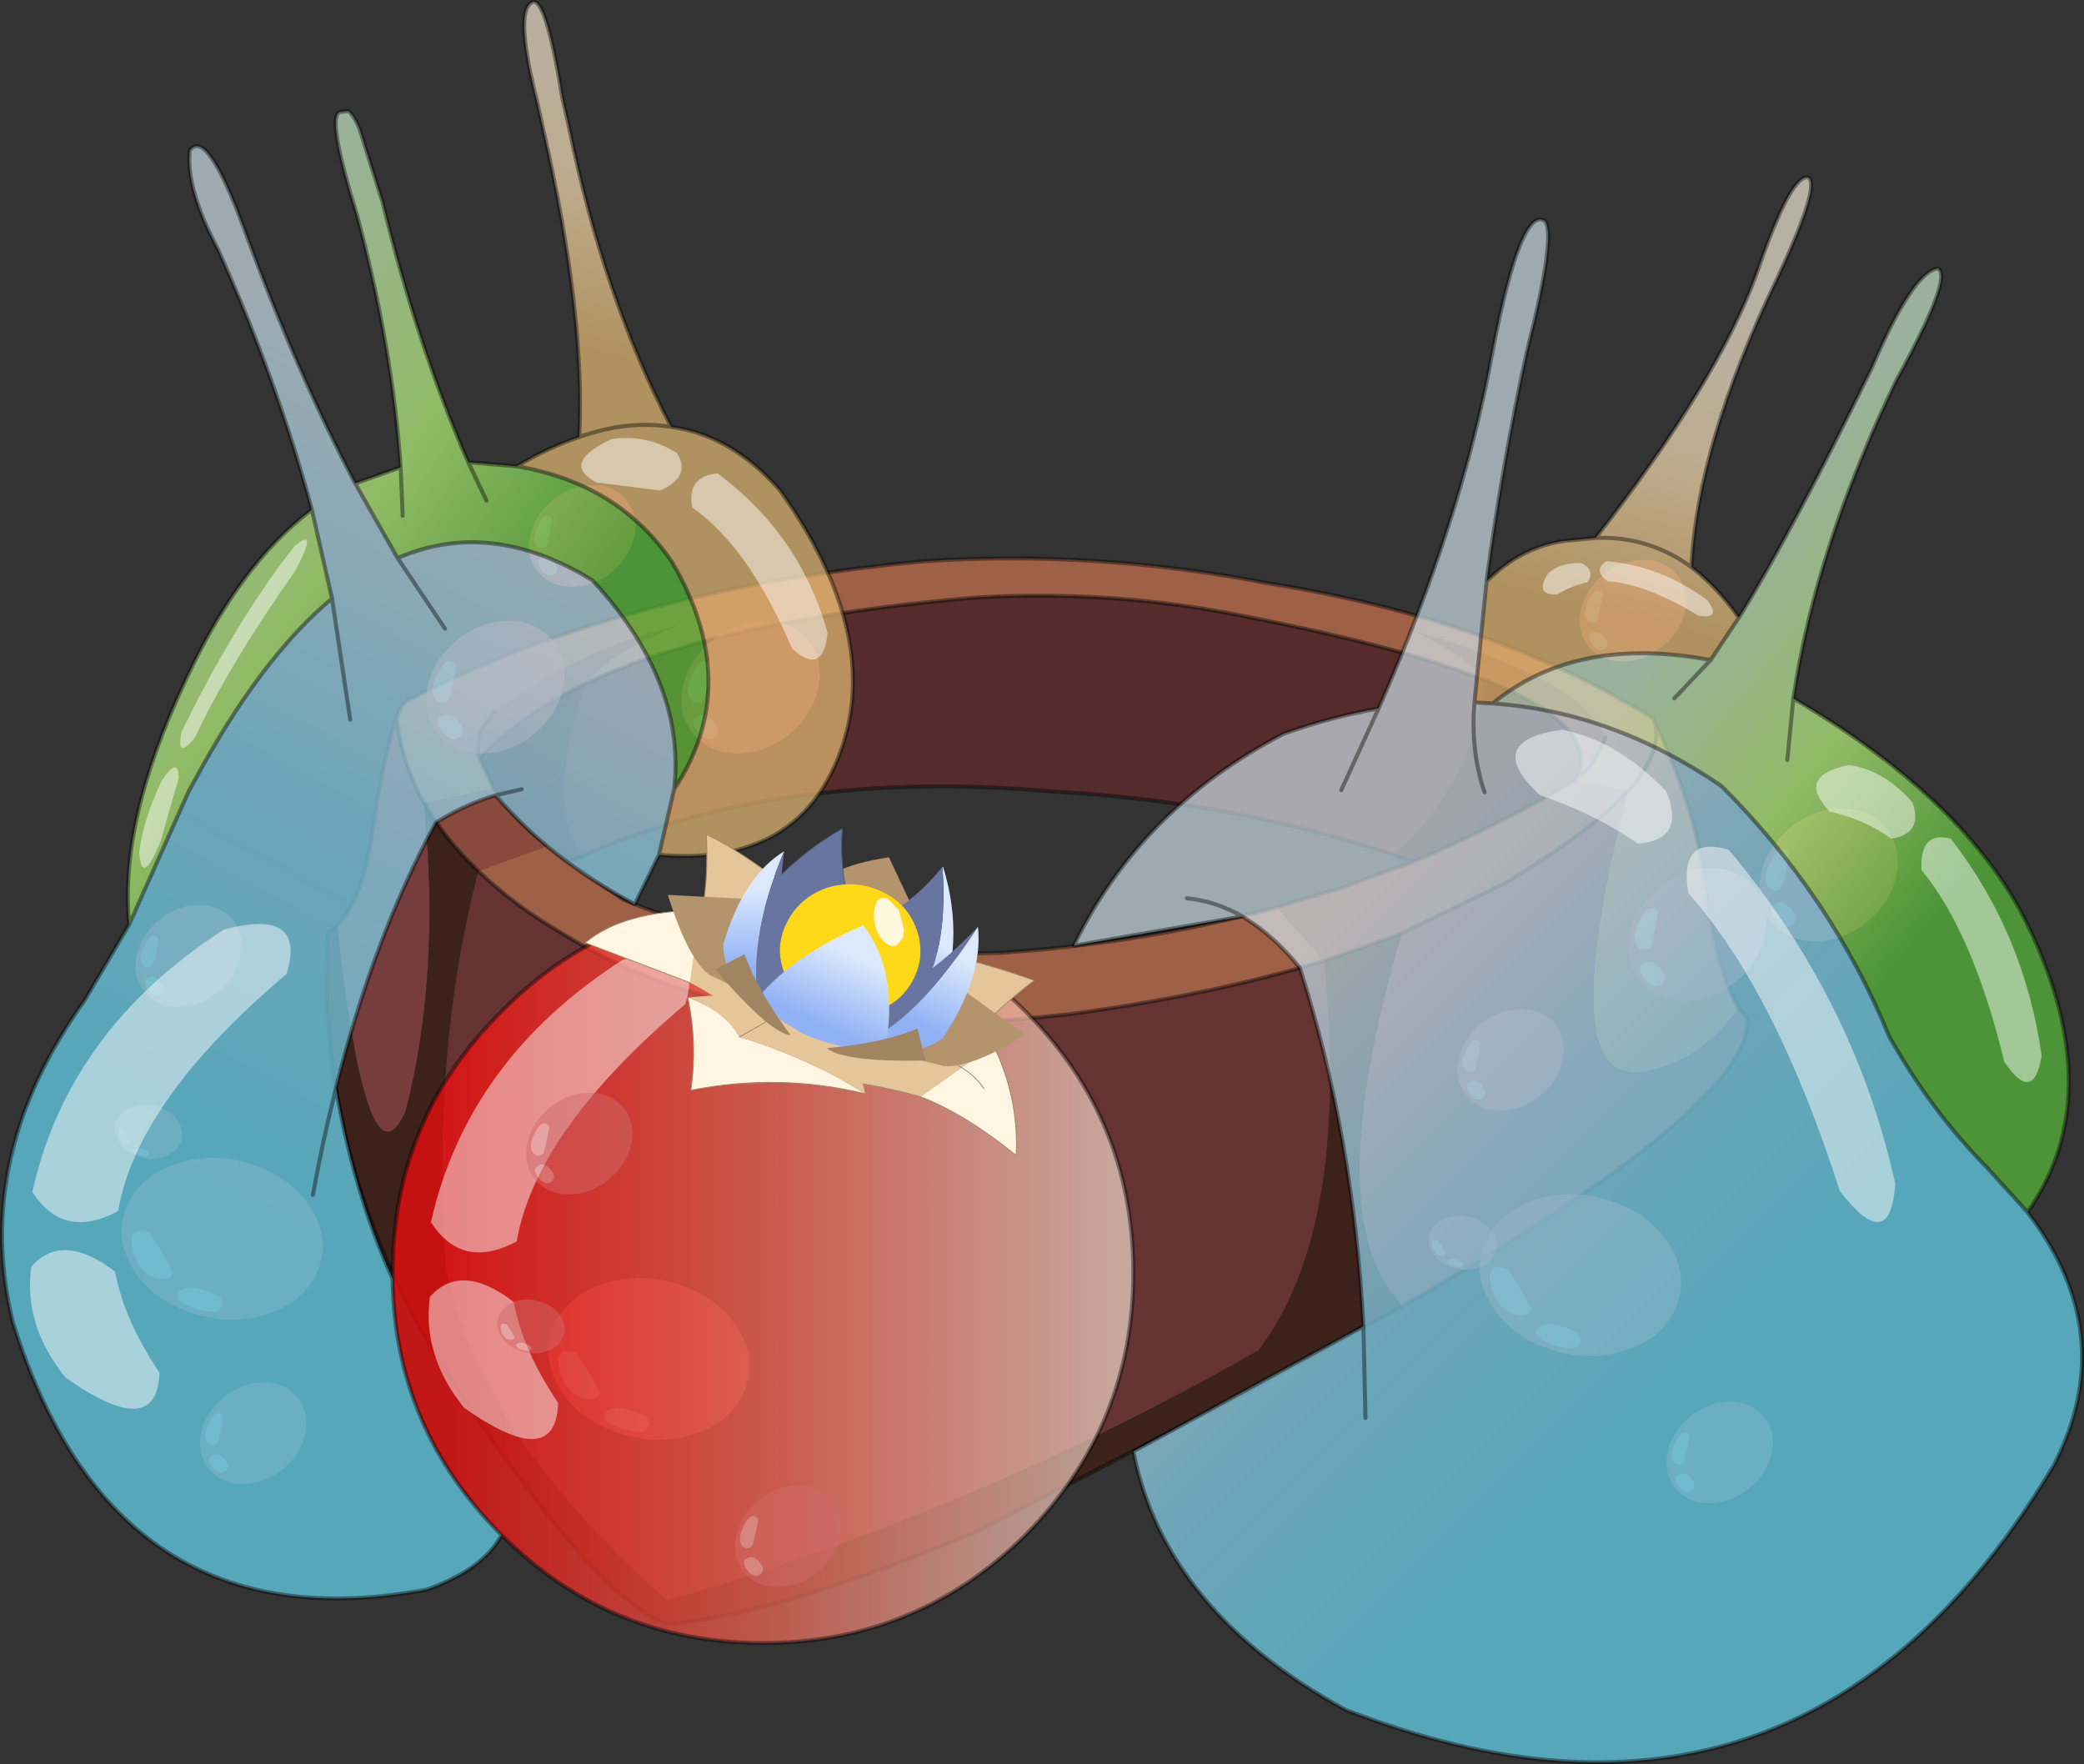 <?xml version="1.0"?>
<svg xmlns="http://www.w3.org/2000/svg" xmlns:xlink="http://www.w3.org/1999/xlink" width="103.25px" height="87.4px"><rect width="100%" height="100%" fill="#333333" stroke="none"/><g transform="matrix(1, 0, 0, 1, -223.85, -156.75)"><use xlink:href="#object-0" width="70.55" height="53" transform="matrix(1, 0, 0, 1, 239.95, 184.3)"/><use xlink:href="#object-1" width="43.5" height="39" transform="matrix(-0.131, 0.106, 0.097, 0.12, 262, 186.15)"/><use xlink:href="#object-3" width="43.5" height="39" transform="matrix(-0.131, 0.106, 0.097, 0.12, 249.35, 186.15)"/><use xlink:href="#object-5" width="43.5" height="39" transform="matrix(-0.072, 0.168, 0.242, 0.083, 231.7, 212.85)"/><use xlink:href="#object-7" width="43.5" height="39" transform="matrix(-0.101, 0.081, 0.074, 0.092, 233.95, 200.55)"/><use xlink:href="#object-9" width="43.5" height="39" transform="matrix(-0.101, 0.081, 0.074, 0.092, 237.15, 224.2)"/><use xlink:href="#object-11" width="43.5" height="39" transform="matrix(-0.072, 0.168, 0.242, 0.083, 252.85, 218.8)"/><use xlink:href="#object-13" width="43.5" height="39" transform="matrix(-0.101, 0.081, 0.074, 0.092, 299.45, 205.7)"/><use xlink:href="#object-15" width="43.5" height="39" transform="matrix(-0.101, 0.081, 0.074, 0.092, 309.8, 225.15)"/><use xlink:href="#object-17" width="43.5" height="39" transform="matrix(-0.131, 0.106, 0.097, 0.12, 315.4, 195.45)"/><use xlink:href="#object-19" width="43.5" height="39" transform="matrix(-0.101, 0.081, 0.074, 0.092, 253.45, 179.75)"/><use xlink:href="#object-21" width="43.5" height="39" transform="matrix(-0.101, 0.081, 0.074, 0.092, 305.5, 183.45)"/><use xlink:href="#object-23" width="43.5" height="39" transform="matrix(-0.024, 0.056, 0.081, 0.028, 230.15, 211.05)"/><use xlink:href="#object-25" width="43.5" height="39" transform="matrix(-0.072, 0.168, 0.242, 0.083, 299, 214.65)"/><use xlink:href="#object-27" width="43.5" height="39" transform="matrix(-0.131, 0.106, 0.097, 0.12, 308.9, 198.4)"/><use xlink:href="#object-29" width="43.5" height="39" transform="matrix(-0.024, 0.056, 0.081, 0.028, 295.25, 216.55)"/><use xlink:href="#object-31" width="103.25" height="87.4" transform="matrix(1, 0, 0, 1, 223.85, 156.75)"/><use xlink:href="#object-32" width="43.5" height="39" transform="matrix(-0.131, 0.106, 0.097, 0.12, 262.75, 202.55)"/><use xlink:href="#object-34" width="12.9" height="24.05" transform="matrix(1, 0, 0, 1, 245.1, 204)"/><use xlink:href="#object-35" width="43.5" height="39" transform="matrix(-0.024, 0.056, 0.081, 0.028, 249.1, 220.7)"/><use xlink:href="#object-37" width="43.5" height="39" transform="matrix(-0.101, 0.081, 0.074, 0.092, 263.65, 229.3)"/><use xlink:href="#object-39" width="43.5" height="39" transform="matrix(-0.101, 0.081, 0.074, 0.092, 253.3, 209.85)"/><use xlink:href="#object-41" width="94.25" height="38.85" transform="matrix(1, 0, 0, 1, 230.75, 178.45)"/><use xlink:href="#object-42" width="27.75" height="18.4" transform="matrix(0.783, 0.353, -0.375, 0.738, 257.7, 193.9)"/><use xlink:href="#object-44" width="12.9" height="24.05" transform="matrix(1, 0, 0, 1, 225.35, 202.5)"/></g><defs><g transform="matrix(1, 0, 0, 1, -239.95, -184.3)" id="object-0"><path fill-rule="evenodd" fill="#874a3d" stroke="none" d="M248.4 192Q252.55 188.9 257.45 187.75Q253.85 189.15 252.9 190.6Q249.55 192.2 247.6 194.3Q247.3 193 248.4 192M297.3 190.4Q297 189.6 294.05 188.05Q302.25 190.45 303.4 193.3Q302.8 194.8 301.9 195.4L304.5 195.95Q302.65 197.95 298.5 200.45L293.3 203L289.45 204.35L287.1 201.7L290.3 200.75L293.85 199.45Q298.05 197.7 301.9 195.4Q303.35 192.8 297.35 190.4L297.3 190.4M244.9 196.55L248.3 195.8Q249.15 197.1 251 198.65L247.55 199.9Q245.85 198.3 244.9 196.55"/><path fill-rule="evenodd" fill="#9e6147" stroke="none" d="M252.9 190.6Q253.85 189.15 257.45 187.75Q252.55 188.9 248.4 192Q247.3 193 247.6 194.3L248.3 195.8L244.9 196.55L244.85 196.55Q243.75 194.55 243.5 192.35Q243.7 191.65 244.05 191.45Q254.85 185.9 269.7 184.55Q278.2 184 286.7 185.65Q297.95 187.45 305.75 192.35L305.85 192.6Q306.2 194.05 304.5 195.95L301.9 195.4Q302.8 194.8 303.4 193.3Q302.25 190.45 294.05 188.05Q297 189.6 297.3 190.4Q293.25 188.8 285.85 187.35Q279.2 185.95 272.25 186.35Q259.7 187.4 252.9 190.6M304.5 195.95Q306.2 194.05 305.85 192.6Q307.95 196.95 308.4 201.05Q308.95 205 310 206.7Q307.9 209.55 305.1 209.85Q300.8 210.4 304.5 195.95M252.05 199.45L254.7 201.3Q261.85 204.35 273.5 203.95Q280.7 203.45 287.1 201.7L289.45 204.35Q283.9 206.05 276.8 207L276.3 207.05Q260.95 208.75 251.8 203.05Q249.3 201.6 247.55 199.9L251 198.65L252.05 199.45"/><path fill-rule="evenodd" fill="#3f1f1f" stroke="none" d="M247.6 194.3Q249.55 192.2 252.9 190.6Q250.75 196.6 252.7 199.15L252.05 199.45L251 198.65Q249.15 197.1 248.3 195.8L247.6 194.3M292.9 199.1Q296.85 195.55 297.35 190.4Q303.35 192.8 301.9 195.4Q298.05 197.7 293.85 199.45L292.9 199.1"/><path fill-rule="evenodd" fill="#552b2b" stroke="none" d="M252.9 190.6Q259.7 187.4 272.25 186.35Q279.2 185.95 285.85 187.35Q293.25 188.8 297.3 190.4L297.35 190.4Q296.85 195.55 292.9 199.1Q285 196.45 275.85 195.95Q262.65 194.8 252.7 199.15Q250.75 196.6 252.9 190.6"/><path fill-rule="evenodd" fill="#773c3c" stroke="none" d="M243.5 192.35Q243.75 194.55 244.85 196.55Q245.7 205 243.95 211.8Q242.05 216.05 240.55 202.6Q241.75 201.35 242.2 198.55Q242.9 193.85 243.5 192.35M310 206.7L310.4 207.2Q310.85 211.35 293.35 221.45Q289.1 217.2 293.3 203L298.5 200.45Q302.65 197.95 304.5 195.95Q300.8 210.4 305.1 209.85Q307.9 209.55 310 206.7"/><path fill-rule="evenodd" fill="#663333" stroke="none" d="M244.85 196.55L244.9 196.55L244.85 196.55M289.45 204.35Q290.8 217.6 286.2 223.65Q272.35 231.55 256.9 236.05Q247.4 227.6 245.95 219.55Q245.2 208.9 247.55 199.9Q249.3 201.6 251.8 203.05Q260.95 208.75 276.3 207.05L276.8 207Q283.9 206.05 289.45 204.35"/><path fill-rule="evenodd" fill="#3d221b" stroke="none" d="M293.35 221.45L285.3 225.9L272.3 232.6Q262.3 236.8 256.9 237.2Q253.2 235.95 245.5 224Q239.45 213.9 240.1 202.95L240.55 202.6Q242.05 216.05 243.95 211.8Q245.7 205 244.85 196.55L244.9 196.55Q245.85 198.3 247.55 199.9Q245.2 208.9 245.95 219.55Q247.4 227.6 256.9 236.05Q272.35 231.55 286.2 223.65Q290.8 217.6 289.45 204.35L293.3 203Q289.1 217.2 293.35 221.45"/><path fill="none" stroke="#000000" stroke-opacity="0.4" stroke-width="0.2" stroke-linecap="round" stroke-linejoin="round" d="M248.4 192Q247.3 193 247.6 194.3Q249.55 192.2 252.9 190.6Q259.7 187.4 272.25 186.35Q279.2 185.95 285.85 187.35Q293.25 188.8 297.3 190.4L297.35 190.4Q303.35 192.8 301.9 195.4Q302.8 194.8 303.4 193.3M304.5 195.95Q306.2 194.05 305.85 192.6L305.75 192.35Q297.95 187.45 286.7 185.65Q278.2 184 269.7 184.55Q254.85 185.9 244.05 191.45Q243.7 191.65 243.5 192.35Q243.75 194.55 244.85 196.55L244.9 196.55Q245.85 198.3 247.55 199.9Q249.3 201.6 251.8 203.05Q260.95 208.75 276.3 207.05L276.8 207Q283.9 206.05 289.45 204.35L293.3 203L298.5 200.45Q302.65 197.95 304.5 195.95M248.3 195.8L247.6 194.3M292.9 199.1L293.85 199.45Q298.05 197.7 301.9 195.4M305.85 192.6Q307.95 196.95 308.4 201.05Q308.95 205 310 206.7L310.4 207.2Q310.85 211.35 293.35 221.45L285.3 225.9L272.3 232.6Q262.3 236.8 256.9 237.2Q253.2 235.95 245.5 224Q239.45 213.9 240.1 202.95L240.55 202.6Q241.75 201.35 242.2 198.55Q242.9 193.85 243.5 192.35M287.1 201.7Q280.7 203.45 273.5 203.95Q261.85 204.35 254.7 201.3L252.05 199.45L251 198.65Q249.15 197.1 248.3 195.8M287.1 201.7L290.3 200.75L293.85 199.45M252.7 199.15Q262.65 194.8 275.85 195.95Q285 196.45 292.9 199.1M252.05 199.45L252.7 199.15"/></g><g transform="matrix(1, 0, 0, 1, 0, 0)" id="object-1"><use xlink:href="#object-2" width="43.5" height="39" transform="matrix(1, 0, 0, 1, 0, 0)"/></g><g transform="matrix(1, 0, 0, 1, 0, 0)" id="object-2"><path fill-rule="evenodd" fill="#d06a6a" fill-opacity="0.482" stroke="none" d="M37.7 10.5Q37.7 6.9 32.15 4.25Q26.6 1.55 26.6 5.95Q26.6 6.3 30.55 9.8Q34.45 13.3 34.9 13.3Q36.35 13.3 37.1 12.35Q37.7 11.55 37.7 10.5M36.65 22.65Q37.2 24.65 39.25 24.65Q42.05 24.65 42.05 19.95Q42.05 15.4 39.3 15.9Q36.5 16.4 36.5 20.65L36.65 22.65M37.1 5.7Q43.5 11.4 43.5 19.5Q43.5 27.6 37.1 33.3Q30.75 39 21.75 39Q12.75 39 6.35 33.3Q0 27.6 0 19.5Q0 11.4 6.35 5.7Q12.75 0 21.75 0Q30.75 0 37.1 5.7"/><path fill-rule="evenodd" fill="#e6bbbb" fill-opacity="0.482" stroke="none" d="M37.7 10.5Q37.7 11.55 37.1 12.35Q36.35 13.3 34.9 13.3Q34.45 13.3 30.55 9.8Q26.6 6.3 26.6 5.95Q26.6 1.55 32.15 4.25Q37.7 6.9 37.7 10.5M36.65 22.65L36.5 20.65Q36.5 16.4 39.3 15.9Q42.05 15.4 42.05 19.95Q42.05 24.65 39.25 24.65Q37.2 24.65 36.65 22.65"/></g><g transform="matrix(1, 0, 0, 1, 0, 0)" id="object-3"><use xlink:href="#object-4" width="43.5" height="39" transform="matrix(1, 0, 0, 1, 0, 0)"/></g><g transform="matrix(1, 0, 0, 1, 0, 0)" id="object-4"><path fill-rule="evenodd" fill="#d06a6a" fill-opacity="0.482" stroke="none" d="M37.7 10.5Q37.7 6.9 32.15 4.25Q26.6 1.55 26.6 5.95Q26.6 6.3 30.55 9.8Q34.45 13.3 34.9 13.3Q36.35 13.3 37.1 12.35Q37.7 11.55 37.7 10.5M36.65 22.65Q37.2 24.65 39.25 24.65Q42.05 24.65 42.05 19.95Q42.05 15.4 39.3 15.9Q36.5 16.4 36.5 20.65L36.65 22.65M37.1 5.7Q43.5 11.4 43.5 19.5Q43.5 27.6 37.1 33.3Q30.75 39 21.75 39Q12.75 39 6.35 33.3Q0 27.6 0 19.5Q0 11.4 6.35 5.7Q12.75 0 21.75 0Q30.75 0 37.1 5.7"/><path fill-rule="evenodd" fill="#e6bbbb" fill-opacity="0.482" stroke="none" d="M37.7 10.5Q37.7 11.55 37.1 12.35Q36.35 13.3 34.9 13.3Q34.45 13.3 30.55 9.8Q26.6 6.3 26.6 5.95Q26.6 1.55 32.15 4.25Q37.7 6.9 37.7 10.5M36.65 22.65L36.5 20.65Q36.5 16.4 39.3 15.9Q42.05 15.4 42.05 19.95Q42.05 24.65 39.25 24.65Q37.2 24.65 36.65 22.65"/></g><g transform="matrix(1, 0, 0, 1, 0, 0)" id="object-5"><use xlink:href="#object-6" width="43.5" height="39" transform="matrix(1, 0, 0, 1, 0, 0)"/></g><g transform="matrix(1, 0, 0, 1, 0, 0)" id="object-6"><path fill-rule="evenodd" fill="#d06a6a" fill-opacity="0.482" stroke="none" d="M37.7 10.5Q37.7 6.9 32.15 4.25Q26.6 1.55 26.6 5.95Q26.6 6.3 30.55 9.8Q34.45 13.3 34.9 13.3Q36.35 13.3 37.1 12.35Q37.7 11.55 37.7 10.5M36.65 22.65Q37.2 24.65 39.25 24.65Q42.05 24.65 42.05 19.95Q42.05 15.4 39.3 15.9Q36.5 16.4 36.5 20.65L36.65 22.65M37.1 5.7Q43.5 11.4 43.5 19.5Q43.5 27.6 37.1 33.3Q30.75 39 21.75 39Q12.75 39 6.35 33.3Q0 27.6 0 19.5Q0 11.4 6.35 5.7Q12.75 0 21.75 0Q30.75 0 37.1 5.7"/><path fill-rule="evenodd" fill="#e6bbbb" fill-opacity="0.482" stroke="none" d="M37.7 10.5Q37.7 11.55 37.1 12.35Q36.35 13.3 34.9 13.3Q34.45 13.3 30.55 9.8Q26.6 6.3 26.6 5.95Q26.6 1.55 32.15 4.25Q37.7 6.9 37.7 10.5M36.65 22.65L36.5 20.65Q36.5 16.4 39.3 15.9Q42.05 15.4 42.05 19.95Q42.05 24.65 39.25 24.65Q37.2 24.65 36.65 22.65"/></g><g transform="matrix(1, 0, 0, 1, 0, 0)" id="object-7"><use xlink:href="#object-8" width="43.5" height="39" transform="matrix(1, 0, 0, 1, 0, 0)"/></g><g transform="matrix(1, 0, 0, 1, 0, 0)" id="object-8"><path fill-rule="evenodd" fill="#d06a6a" fill-opacity="0.482" stroke="none" d="M37.7 10.5Q37.7 6.9 32.15 4.25Q26.6 1.55 26.6 5.95Q26.6 6.3 30.55 9.8Q34.45 13.3 34.9 13.3Q36.35 13.3 37.1 12.35Q37.7 11.55 37.7 10.5M36.65 22.65Q37.2 24.65 39.25 24.65Q42.05 24.65 42.05 19.95Q42.05 15.4 39.3 15.9Q36.5 16.4 36.5 20.65L36.65 22.65M37.1 5.7Q43.5 11.4 43.5 19.5Q43.5 27.6 37.1 33.3Q30.75 39 21.75 39Q12.75 39 6.35 33.3Q0 27.6 0 19.5Q0 11.4 6.35 5.7Q12.75 0 21.75 0Q30.75 0 37.1 5.7"/><path fill-rule="evenodd" fill="#e6bbbb" fill-opacity="0.482" stroke="none" d="M37.7 10.5Q37.7 11.55 37.1 12.35Q36.35 13.3 34.9 13.3Q34.45 13.3 30.55 9.8Q26.6 6.3 26.6 5.95Q26.6 1.55 32.15 4.25Q37.7 6.9 37.7 10.5M36.65 22.65L36.5 20.65Q36.5 16.4 39.3 15.9Q42.05 15.4 42.05 19.95Q42.05 24.65 39.25 24.65Q37.2 24.65 36.65 22.65"/></g><g transform="matrix(1, 0, 0, 1, 0, 0)" id="object-9"><use xlink:href="#object-10" width="43.5" height="39" transform="matrix(1, 0, 0, 1, 0, 0)"/></g><g transform="matrix(1, 0, 0, 1, 0, 0)" id="object-10"><path fill-rule="evenodd" fill="#d06a6a" fill-opacity="0.482" stroke="none" d="M37.7 10.5Q37.7 6.9 32.15 4.25Q26.6 1.55 26.6 5.95Q26.6 6.3 30.55 9.8Q34.45 13.3 34.9 13.3Q36.35 13.3 37.1 12.35Q37.7 11.55 37.7 10.5M36.65 22.65Q37.2 24.65 39.25 24.65Q42.05 24.65 42.05 19.95Q42.05 15.4 39.3 15.9Q36.5 16.4 36.5 20.65L36.65 22.65M37.1 5.7Q43.5 11.4 43.5 19.5Q43.5 27.6 37.1 33.3Q30.75 39 21.75 39Q12.75 39 6.35 33.3Q0 27.6 0 19.5Q0 11.4 6.35 5.7Q12.75 0 21.75 0Q30.75 0 37.1 5.7"/><path fill-rule="evenodd" fill="#e6bbbb" fill-opacity="0.482" stroke="none" d="M37.7 10.5Q37.7 11.55 37.1 12.35Q36.35 13.3 34.9 13.3Q34.45 13.3 30.55 9.8Q26.6 6.3 26.6 5.95Q26.6 1.55 32.15 4.25Q37.7 6.9 37.7 10.5M36.65 22.65L36.5 20.65Q36.5 16.4 39.3 15.9Q42.05 15.4 42.05 19.95Q42.05 24.65 39.25 24.65Q37.2 24.65 36.65 22.65"/></g><g transform="matrix(1, 0, 0, 1, 0, 0)" id="object-11"><use xlink:href="#object-12" width="43.5" height="39" transform="matrix(1, 0, 0, 1, 0, 0)"/></g><g transform="matrix(1, 0, 0, 1, 0, 0)" id="object-12"><path fill-rule="evenodd" fill="#d06a6a" fill-opacity="0.482" stroke="none" d="M37.7 10.5Q37.7 6.9 32.15 4.25Q26.6 1.55 26.6 5.95Q26.6 6.3 30.55 9.8Q34.45 13.3 34.9 13.3Q36.35 13.3 37.1 12.35Q37.7 11.55 37.7 10.5M36.65 22.65Q37.2 24.65 39.25 24.65Q42.05 24.65 42.05 19.95Q42.05 15.4 39.3 15.9Q36.5 16.4 36.5 20.65L36.65 22.65M37.1 5.7Q43.5 11.4 43.5 19.5Q43.5 27.6 37.1 33.3Q30.75 39 21.75 39Q12.75 39 6.35 33.3Q0 27.6 0 19.5Q0 11.4 6.35 5.7Q12.75 0 21.75 0Q30.75 0 37.1 5.7"/><path fill-rule="evenodd" fill="#e6bbbb" fill-opacity="0.482" stroke="none" d="M37.7 10.5Q37.7 11.55 37.1 12.35Q36.35 13.3 34.9 13.3Q34.45 13.3 30.55 9.8Q26.6 6.3 26.6 5.95Q26.6 1.55 32.15 4.25Q37.7 6.9 37.7 10.5M36.65 22.65L36.5 20.65Q36.5 16.4 39.3 15.9Q42.05 15.4 42.05 19.95Q42.05 24.65 39.25 24.65Q37.2 24.65 36.65 22.65"/></g><g transform="matrix(1, 0, 0, 1, 0, 0)" id="object-13"><use xlink:href="#object-14" width="43.5" height="39" transform="matrix(1, 0, 0, 1, 0, 0)"/></g><g transform="matrix(1, 0, 0, 1, 0, 0)" id="object-14"><path fill-rule="evenodd" fill="#d06a6a" fill-opacity="0.482" stroke="none" d="M37.7 10.5Q37.7 6.9 32.15 4.25Q26.6 1.55 26.6 5.95Q26.6 6.3 30.55 9.8Q34.45 13.3 34.9 13.3Q36.35 13.3 37.1 12.35Q37.7 11.55 37.7 10.5M36.65 22.65Q37.2 24.65 39.25 24.65Q42.05 24.65 42.05 19.95Q42.05 15.4 39.3 15.9Q36.5 16.4 36.5 20.65L36.65 22.65M37.1 5.7Q43.5 11.4 43.5 19.5Q43.5 27.6 37.1 33.3Q30.75 39 21.75 39Q12.75 39 6.35 33.3Q0 27.6 0 19.5Q0 11.4 6.35 5.7Q12.75 0 21.75 0Q30.75 0 37.1 5.7"/><path fill-rule="evenodd" fill="#e6bbbb" fill-opacity="0.482" stroke="none" d="M37.7 10.5Q37.7 11.55 37.1 12.35Q36.35 13.3 34.9 13.3Q34.45 13.3 30.55 9.8Q26.6 6.3 26.6 5.95Q26.6 1.55 32.15 4.25Q37.7 6.9 37.7 10.5M36.65 22.65L36.5 20.65Q36.5 16.4 39.3 15.9Q42.05 15.4 42.05 19.95Q42.05 24.65 39.25 24.65Q37.2 24.65 36.65 22.65"/></g><g transform="matrix(1, 0, 0, 1, 0, 0)" id="object-15"><use xlink:href="#object-16" width="43.5" height="39" transform="matrix(1, 0, 0, 1, 0, 0)"/></g><g transform="matrix(1, 0, 0, 1, 0, 0)" id="object-16"><path fill-rule="evenodd" fill="#d06a6a" fill-opacity="0.482" stroke="none" d="M37.7 10.5Q37.7 6.9 32.15 4.25Q26.6 1.55 26.6 5.95Q26.6 6.3 30.55 9.8Q34.45 13.3 34.9 13.3Q36.35 13.3 37.1 12.35Q37.7 11.55 37.7 10.5M36.65 22.65Q37.2 24.65 39.25 24.65Q42.05 24.65 42.05 19.95Q42.05 15.4 39.3 15.9Q36.5 16.4 36.5 20.65L36.65 22.65M37.1 5.7Q43.5 11.4 43.5 19.5Q43.5 27.6 37.1 33.3Q30.75 39 21.75 39Q12.75 39 6.35 33.3Q0 27.6 0 19.5Q0 11.4 6.35 5.7Q12.75 0 21.75 0Q30.75 0 37.1 5.7"/><path fill-rule="evenodd" fill="#e6bbbb" fill-opacity="0.482" stroke="none" d="M37.7 10.5Q37.7 11.55 37.1 12.35Q36.35 13.3 34.9 13.3Q34.45 13.3 30.55 9.8Q26.6 6.3 26.6 5.95Q26.6 1.55 32.15 4.25Q37.7 6.9 37.7 10.5M36.65 22.65L36.5 20.65Q36.5 16.4 39.3 15.9Q42.05 15.4 42.05 19.95Q42.05 24.65 39.25 24.65Q37.2 24.65 36.65 22.65"/></g><g transform="matrix(1, 0, 0, 1, 0, 0)" id="object-17"><use xlink:href="#object-18" width="43.5" height="39" transform="matrix(1, 0, 0, 1, 0, 0)"/></g><g transform="matrix(1, 0, 0, 1, 0, 0)" id="object-18"><path fill-rule="evenodd" fill="#d06a6a" fill-opacity="0.482" stroke="none" d="M37.7 10.5Q37.7 6.9 32.15 4.25Q26.6 1.55 26.6 5.95Q26.6 6.3 30.55 9.8Q34.45 13.3 34.9 13.3Q36.35 13.3 37.1 12.35Q37.7 11.55 37.7 10.5M36.65 22.65Q37.2 24.65 39.25 24.65Q42.05 24.65 42.05 19.95Q42.05 15.4 39.3 15.9Q36.5 16.4 36.5 20.65L36.65 22.65M37.1 5.7Q43.5 11.4 43.5 19.5Q43.5 27.6 37.1 33.3Q30.75 39 21.75 39Q12.75 39 6.35 33.3Q0 27.6 0 19.5Q0 11.4 6.35 5.7Q12.75 0 21.75 0Q30.75 0 37.1 5.7"/><path fill-rule="evenodd" fill="#e6bbbb" fill-opacity="0.482" stroke="none" d="M37.7 10.5Q37.7 11.55 37.1 12.35Q36.35 13.3 34.9 13.3Q34.45 13.3 30.55 9.8Q26.6 6.3 26.6 5.95Q26.6 1.55 32.15 4.25Q37.7 6.9 37.7 10.5M36.65 22.65L36.5 20.65Q36.5 16.4 39.3 15.9Q42.05 15.4 42.05 19.95Q42.05 24.65 39.25 24.65Q37.2 24.65 36.65 22.65"/></g><g transform="matrix(1, 0, 0, 1, 0, 0)" id="object-19"><use xlink:href="#object-20" width="43.5" height="39" transform="matrix(1, 0, 0, 1, 0, 0)"/></g><g transform="matrix(1, 0, 0, 1, 0, 0)" id="object-20"><path fill-rule="evenodd" fill="#d06a6a" fill-opacity="0.482" stroke="none" d="M37.7 10.5Q37.7 6.9 32.15 4.25Q26.6 1.55 26.6 5.95Q26.6 6.3 30.55 9.8Q34.45 13.3 34.9 13.3Q36.35 13.3 37.1 12.35Q37.7 11.55 37.7 10.5M36.65 22.65Q37.2 24.65 39.25 24.65Q42.05 24.65 42.05 19.95Q42.05 15.4 39.3 15.9Q36.5 16.4 36.5 20.65L36.65 22.65M37.1 5.7Q43.5 11.4 43.5 19.5Q43.5 27.6 37.1 33.3Q30.75 39 21.75 39Q12.75 39 6.35 33.3Q0 27.6 0 19.5Q0 11.4 6.35 5.7Q12.75 0 21.75 0Q30.75 0 37.1 5.7"/><path fill-rule="evenodd" fill="#e6bbbb" fill-opacity="0.482" stroke="none" d="M37.7 10.5Q37.7 11.55 37.1 12.35Q36.35 13.3 34.9 13.3Q34.45 13.3 30.55 9.8Q26.6 6.3 26.6 5.95Q26.6 1.55 32.15 4.25Q37.7 6.9 37.7 10.5M36.65 22.65L36.5 20.65Q36.5 16.4 39.3 15.9Q42.05 15.4 42.05 19.95Q42.05 24.65 39.25 24.65Q37.2 24.65 36.65 22.65"/></g><g transform="matrix(1, 0, 0, 1, 0, 0)" id="object-21"><use xlink:href="#object-22" width="43.5" height="39" transform="matrix(1, 0, 0, 1, 0, 0)"/></g><g transform="matrix(1, 0, 0, 1, 0, 0)" id="object-22"><path fill-rule="evenodd" fill="#d06a6a" fill-opacity="0.482" stroke="none" d="M37.7 10.5Q37.7 6.9 32.15 4.25Q26.6 1.55 26.6 5.95Q26.6 6.3 30.55 9.8Q34.45 13.3 34.9 13.3Q36.35 13.3 37.1 12.35Q37.7 11.55 37.7 10.5M36.65 22.65Q37.2 24.65 39.25 24.65Q42.05 24.65 42.05 19.95Q42.05 15.4 39.3 15.9Q36.5 16.4 36.5 20.65L36.65 22.65M37.1 5.7Q43.5 11.4 43.5 19.5Q43.5 27.6 37.1 33.3Q30.75 39 21.75 39Q12.75 39 6.35 33.3Q0 27.6 0 19.5Q0 11.4 6.35 5.7Q12.75 0 21.75 0Q30.75 0 37.1 5.7"/><path fill-rule="evenodd" fill="#e6bbbb" fill-opacity="0.482" stroke="none" d="M37.7 10.5Q37.7 11.55 37.1 12.35Q36.35 13.3 34.9 13.3Q34.45 13.3 30.55 9.8Q26.6 6.3 26.6 5.95Q26.6 1.55 32.15 4.25Q37.7 6.9 37.7 10.5M36.65 22.65L36.5 20.65Q36.5 16.4 39.3 15.9Q42.05 15.4 42.05 19.95Q42.05 24.65 39.25 24.65Q37.2 24.65 36.65 22.65"/></g><g transform="matrix(1, 0, 0, 1, 0, 0)" id="object-23"><use xlink:href="#object-24" width="43.5" height="39" transform="matrix(1, 0, 0, 1, 0, 0)"/></g><g transform="matrix(1, 0, 0, 1, 0, 0)" id="object-24"><path fill-rule="evenodd" fill="#d06a6a" fill-opacity="0.482" stroke="none" d="M37.7 10.5Q37.7 6.9 32.15 4.25Q26.6 1.55 26.6 5.95Q26.6 6.3 30.55 9.8Q34.45 13.3 34.9 13.3Q36.35 13.3 37.1 12.35Q37.7 11.55 37.7 10.5M36.65 22.65Q37.2 24.65 39.25 24.65Q42.05 24.65 42.05 19.95Q42.05 15.4 39.3 15.9Q36.5 16.4 36.5 20.65L36.65 22.65M37.1 5.7Q43.5 11.4 43.5 19.5Q43.5 27.6 37.1 33.3Q30.75 39 21.75 39Q12.75 39 6.35 33.3Q0 27.6 0 19.5Q0 11.4 6.35 5.7Q12.75 0 21.75 0Q30.75 0 37.1 5.7"/><path fill-rule="evenodd" fill="#e6bbbb" fill-opacity="0.482" stroke="none" d="M37.7 10.5Q37.7 11.55 37.1 12.35Q36.35 13.3 34.9 13.3Q34.45 13.3 30.55 9.8Q26.6 6.3 26.6 5.95Q26.6 1.55 32.15 4.25Q37.7 6.9 37.7 10.5M36.65 22.65L36.5 20.65Q36.5 16.4 39.3 15.9Q42.05 15.4 42.05 19.95Q42.05 24.65 39.25 24.65Q37.2 24.65 36.65 22.65"/></g><g transform="matrix(1, 0, 0, 1, 0, 0)" id="object-25"><use xlink:href="#object-26" width="43.5" height="39" transform="matrix(1, 0, 0, 1, 0, 0)"/></g><g transform="matrix(1, 0, 0, 1, 0, 0)" id="object-26"><path fill-rule="evenodd" fill="#d06a6a" fill-opacity="0.482" stroke="none" d="M37.7 10.5Q37.7 6.9 32.15 4.25Q26.6 1.55 26.6 5.95Q26.6 6.3 30.55 9.8Q34.45 13.3 34.9 13.3Q36.35 13.3 37.1 12.35Q37.7 11.55 37.7 10.5M36.65 22.65Q37.2 24.65 39.25 24.65Q42.05 24.65 42.05 19.95Q42.05 15.4 39.3 15.9Q36.5 16.4 36.5 20.65L36.65 22.65M37.1 5.7Q43.5 11.4 43.5 19.5Q43.5 27.6 37.1 33.3Q30.75 39 21.75 39Q12.75 39 6.35 33.3Q0 27.6 0 19.5Q0 11.4 6.35 5.7Q12.75 0 21.75 0Q30.75 0 37.1 5.7"/><path fill-rule="evenodd" fill="#e6bbbb" fill-opacity="0.482" stroke="none" d="M37.7 10.5Q37.7 11.55 37.1 12.35Q36.35 13.3 34.9 13.3Q34.45 13.3 30.55 9.8Q26.6 6.3 26.6 5.95Q26.6 1.55 32.15 4.25Q37.7 6.9 37.7 10.5M36.65 22.65L36.5 20.65Q36.5 16.4 39.3 15.9Q42.05 15.4 42.05 19.95Q42.05 24.65 39.25 24.65Q37.2 24.65 36.65 22.65"/></g><g transform="matrix(1, 0, 0, 1, 0, 0)" id="object-27"><use xlink:href="#object-28" width="43.5" height="39" transform="matrix(1, 0, 0, 1, 0, 0)"/></g><g transform="matrix(1, 0, 0, 1, 0, 0)" id="object-28"><path fill-rule="evenodd" fill="#d06a6a" fill-opacity="0.482" stroke="none" d="M37.7 10.5Q37.7 6.9 32.15 4.25Q26.6 1.55 26.6 5.95Q26.6 6.3 30.55 9.8Q34.45 13.3 34.9 13.3Q36.35 13.3 37.1 12.35Q37.7 11.55 37.7 10.5M36.65 22.65Q37.2 24.65 39.25 24.65Q42.05 24.65 42.05 19.95Q42.05 15.4 39.3 15.9Q36.5 16.4 36.5 20.65L36.65 22.65M37.1 5.7Q43.5 11.4 43.5 19.5Q43.5 27.6 37.1 33.3Q30.75 39 21.75 39Q12.75 39 6.35 33.3Q0 27.6 0 19.5Q0 11.4 6.35 5.7Q12.75 0 21.75 0Q30.75 0 37.1 5.7"/><path fill-rule="evenodd" fill="#e6bbbb" fill-opacity="0.482" stroke="none" d="M37.7 10.5Q37.7 11.55 37.1 12.35Q36.35 13.3 34.9 13.3Q34.45 13.3 30.55 9.8Q26.6 6.3 26.6 5.95Q26.6 1.55 32.15 4.25Q37.7 6.9 37.7 10.5M36.65 22.65L36.5 20.65Q36.5 16.4 39.3 15.9Q42.05 15.4 42.05 19.95Q42.05 24.65 39.25 24.65Q37.2 24.65 36.65 22.65"/></g><g transform="matrix(1, 0, 0, 1, 0, 0)" id="object-29"><use xlink:href="#object-30" width="43.5" height="39" transform="matrix(1, 0, 0, 1, 0, 0)"/></g><g transform="matrix(1, 0, 0, 1, 0, 0)" id="object-30"><path fill-rule="evenodd" fill="#d06a6a" fill-opacity="0.482" stroke="none" d="M37.7 10.5Q37.7 6.9 32.15 4.25Q26.6 1.55 26.6 5.95Q26.6 6.3 30.55 9.8Q34.45 13.3 34.9 13.3Q36.35 13.3 37.1 12.35Q37.7 11.55 37.7 10.5M36.65 22.65Q37.2 24.65 39.25 24.65Q42.05 24.65 42.05 19.95Q42.05 15.4 39.3 15.9Q36.5 16.4 36.5 20.65L36.65 22.65M37.1 5.7Q43.5 11.4 43.5 19.5Q43.5 27.6 37.1 33.3Q30.75 39 21.75 39Q12.75 39 6.35 33.3Q0 27.6 0 19.5Q0 11.4 6.35 5.7Q12.75 0 21.75 0Q30.75 0 37.1 5.7"/><path fill-rule="evenodd" fill="#e6bbbb" fill-opacity="0.482" stroke="none" d="M37.7 10.5Q37.7 11.55 37.1 12.35Q36.35 13.3 34.9 13.3Q34.45 13.3 30.55 9.8Q26.6 6.3 26.6 5.95Q26.6 1.55 32.15 4.25Q37.7 6.9 37.7 10.5M36.65 22.65L36.5 20.65Q36.5 16.4 39.3 15.9Q42.05 15.4 42.05 19.95Q42.05 24.65 39.25 24.65Q37.2 24.65 36.65 22.65"/></g><g transform="matrix(1, 0, 0, 1, -223.85, -156.75)" id="object-31"><path fill-rule="evenodd" fill="url(#gradient-Ldbcfeadf8b36d2a358799ed0480ffe2a)" stroke="none" d="M249.45 179.85Q251.05 178.9 252.55 178.4Q252.85 172.25 250.75 163.1L250.5 161.95Q249.35 157.45 250.15 156.9Q250.85 156.3 251.7 161.55L252.05 163.1Q253.75 171.45 257.1 177.9Q260.1 178.3 262.5 181.05Q267.65 188.3 265.45 194.1Q263.35 199.7 256.5 199.1L257.25 195.85Q260.7 190.65 257.15 184.6Q254.5 180.7 249.45 179.85M257.1 177.9Q254.95 177.55 252.55 178.4Q254.95 177.55 257.1 177.9M297.5 185.55Q299.2 183.85 301.35 183.55L302.9 183.4Q308.95 175.65 310.9 170.25Q312.6 165.3 313.45 165.55Q314.05 165.95 311.9 170.55Q307.95 178.75 307.65 184.85Q308.9 185.8 310 187.35L308.6 189.45Q301.95 188.2 297.8 191.6L296.9 191.55L297.5 185.55M302.9 183.4Q305.55 183.3 307.65 184.85Q305.55 183.3 302.9 183.4"/><path fill-rule="evenodd" fill="url(#gradient-L4c1cfbcec6490c38cf5aadde009aefb9)" stroke="none" d="M256.5 199.1L255.3 201.55Q251.05 199.3 248.4 196.15Q246.9 196.6 245.45 197.5Q242.35 203.2 240.5 210.65Q241.4 215.9 243.3 220.1Q243.4 227.5 248.7 232.8Q247.8 234.5 245 235.5Q229.55 238.4 224.5 222.3Q222.45 214.1 228.05 206.3L230.25 202.55L233.2 195.95L233.45 195.5Q236.75 189.35 240.3 186.4L239.3 182Q237.6 175.65 234.65 169.1Q233.05 166.1 233.25 164.2Q234.1 163.05 235.95 168.1Q238.55 175.2 241.45 180.7L243.55 184.4L245.9 187.9L243.55 184.4Q248.15 182.4 253.2 185.5Q255.9 188.4 256.85 191.5Q257.5 193.65 257.25 195.85L256.5 199.1M241.2 192.4L240.3 186.4L241.2 192.4M248.4 196.15L249.7 195.85L248.4 196.15M239.35 215.95Q239.85 213.2 240.5 210.65Q239.85 213.2 239.35 215.95"/><path fill-rule="evenodd" fill="url(#gradient-La2b497aee3d6250164182dce229f7f28)" stroke="none" d="M243.3 220.1L243.3 219.8Q243.3 212.2 248.7 206.85Q254.05 201.45 261.65 201.45Q269.25 201.45 274.65 206.85Q280 212.2 280 219.8Q280 227.4 274.65 232.8Q269.25 238.15 261.65 238.15Q254.05 238.15 248.7 232.8Q243.4 227.5 243.3 220.1"/><path fill-rule="evenodd" fill="url(#gradient-L02acc10129cf86695b645c21d1eacdce)" stroke="none" d="M230.25 202.55Q229.75 197.45 233 190.55Q235.65 184.75 239.3 182L240.3 186.4Q236.75 189.35 233.45 195.5L233.2 195.95L230.25 202.55M241.45 180.7L243.7 179.9Q243.3 174 241.55 167.45Q240 162.45 240.7 162.3L241.1 162.25Q241.35 162.4 241.65 163.1L242.8 166.75Q244.55 173.95 247.05 179.65L249.45 179.85Q254.5 180.7 257.15 184.6Q260.7 190.65 257.25 195.85Q257.5 193.65 256.85 191.5Q255.9 188.4 253.2 185.5Q248.15 182.4 243.55 184.4L241.45 180.7M243.8 182.3L243.7 179.9L243.8 182.3M247.05 179.65L247.95 181.55L247.05 179.65"/><path fill-rule="evenodd" fill="url(#gradient-Le6490c35988e42966deb9eb06d230e01)" stroke="none" d="M324.3 216.8Q328.95 222.85 325.6 229.35Q313.1 250.25 290.5 241.45Q281.55 236.55 280 228.65L291.4 222.45Q290.9 213 288.25 204.7Q286.95 203.1 285.55 202.25L285.4 202.15L277.05 203.6Q280.35 196.8 287.45 193.1Q289.85 192.25 292.15 191.85Q296.3 182.45 297.8 174.15Q299.2 166.9 300.4 167.7Q300.95 168.45 299.5 174.15Q298.25 179.9 297.5 185.55L296.9 191.55L297.8 191.6Q303.75 192 309.15 195.7Q314.6 201.15 317.45 208.1Q319.5 211.75 322.3 214.6L324.3 216.8M297.4 196Q296.7 193.95 296.9 191.55Q296.7 193.95 297.4 196M285.4 202.15Q284.1 201.4 282.65 201.25Q284.1 201.4 285.4 202.15M291.5 227L291.4 222.45L291.5 227M290.3 195.9L292.15 191.85L290.3 195.9"/><path fill-rule="evenodd" fill="url(#gradient-L6616d4bdcf39982afeb973a0c3f03bfd)" stroke="none" d="M310 187.35Q312.6 183.15 316.6 174.95Q318.6 170.25 319.85 170.05Q320.65 170.4 317.8 175.6Q313.8 183.9 312.7 191.35Q321.3 196.4 324.3 202.55Q328.4 211 324.3 216.8L322.3 214.6Q319.5 211.75 317.45 208.1Q314.6 201.15 309.15 195.7Q303.75 192 297.8 191.6Q301.95 188.2 308.6 189.45L306.8 191.35L308.6 189.45L310 187.35M312.4 194.4L312.7 191.35L312.4 194.4"/><path fill="none" stroke="#000000" stroke-opacity="0.4" stroke-width="0.2" stroke-linecap="round" stroke-linejoin="round" d="M249.45 179.85Q251.05 178.9 252.55 178.4Q252.85 172.25 250.75 163.1L250.5 161.95Q249.35 157.45 250.15 156.9Q250.85 156.3 251.7 161.55L252.05 163.1Q253.75 171.45 257.1 177.9Q260.1 178.3 262.5 181.05Q267.65 188.3 265.45 194.1Q263.35 199.7 256.5 199.1L255.3 201.55Q251.05 199.3 248.4 196.15Q246.9 196.6 245.45 197.5Q242.35 203.2 240.5 210.65Q241.4 215.9 243.3 220.1L243.3 219.8Q243.3 212.2 248.7 206.85Q254.05 201.45 261.65 201.45Q269.25 201.45 274.65 206.85Q280 212.2 280 219.8Q280 227.4 274.65 232.8Q269.25 238.15 261.65 238.15Q254.05 238.15 248.7 232.8Q247.8 234.5 245 235.5Q229.55 238.4 224.5 222.3Q222.45 214.1 228.05 206.3L230.25 202.55Q229.75 197.45 233 190.55Q235.65 184.75 239.3 182Q237.6 175.65 234.65 169.1Q233.05 166.1 233.25 164.2Q234.1 163.05 235.95 168.1Q238.55 175.2 241.45 180.7L243.7 179.9Q243.3 174 241.55 167.45Q240 162.45 240.7 162.3L241.1 162.25Q241.35 162.4 241.65 163.1L242.8 166.75Q244.55 173.95 247.05 179.65L249.45 179.85Q254.5 180.7 257.15 184.6Q260.7 190.65 257.25 195.85L256.5 199.1M243.7 179.9L243.8 182.3M239.3 182L240.3 186.4L241.2 192.4M245.9 187.9L243.55 184.4L241.45 180.7M257.25 195.85Q257.5 193.65 256.85 191.5Q255.9 188.4 253.2 185.5Q248.15 182.4 243.55 184.4M252.55 178.4Q254.95 177.55 257.1 177.9M247.95 181.55L247.05 179.65M324.3 216.8Q328.95 222.85 325.6 229.35Q313.1 250.25 290.5 241.45Q281.55 236.55 280 228.65L291.4 222.45Q290.9 213 288.25 204.7Q286.95 203.1 285.55 202.25L285.4 202.15L277.05 203.6Q280.35 196.8 287.45 193.1Q289.85 192.25 292.15 191.85Q296.3 182.45 297.8 174.15Q299.2 166.9 300.4 167.7Q300.95 168.45 299.5 174.15Q298.25 179.9 297.5 185.55Q299.2 183.85 301.35 183.55L302.9 183.4Q308.95 175.65 310.9 170.25Q312.6 165.3 313.45 165.55Q314.05 165.95 311.9 170.55Q307.95 178.75 307.65 184.85Q308.9 185.8 310 187.35Q312.6 183.15 316.6 174.95Q318.6 170.25 319.85 170.05Q320.65 170.4 317.8 175.6Q313.8 183.9 312.7 191.35Q321.3 196.4 324.3 202.55Q328.4 211 324.3 216.8L322.3 214.6Q319.5 211.75 317.45 208.1Q314.6 201.15 309.15 195.7Q303.75 192 297.8 191.6L296.9 191.55Q296.7 193.95 297.4 196M297.5 185.55L296.9 191.55M306.8 191.35L308.6 189.45Q301.95 188.2 297.8 191.6M307.65 184.85Q305.55 183.3 302.9 183.4M308.6 189.45L310 187.35M282.65 201.25Q284.1 201.4 285.4 202.15M291.4 222.45L291.5 227M249.7 195.85L248.4 196.15M240.5 210.65Q239.85 213.2 239.35 215.95M240.3 186.4Q236.75 189.35 233.45 195.5L233.2 195.95L230.25 202.55M248.7 232.8Q243.4 227.5 243.3 220.1M292.15 191.85L290.3 195.9M312.7 191.35L312.4 194.4"/></g><linearGradient gradientTransform="matrix(0.003, -0.01, 0.039, 0.01, 279.7, 173.3)" gradientUnits="userSpaceOnUse" spreadMethod="pad" id="gradient-Ldbcfeadf8b36d2a358799ed0480ffe2a" x1="-819.2" x2="819.2"><stop offset="0.067" stop-color="#e6ba73" stop-opacity="0.702"/><stop offset="0.506" stop-color="#f8ddb1" stop-opacity="0.702"/><stop offset="1" stop-color="#fef4e0" stop-opacity="0.651"/></linearGradient><linearGradient gradientTransform="matrix(0.012, -0.023, 0.024, 0.013, 241.15, 198.2)" gradientUnits="userSpaceOnUse" spreadMethod="pad" id="gradient-L4c1cfbcec6490c38cf5aadde009aefb9" x1="-819.2" x2="819.2"><stop offset="0.067" stop-color="#65d8f3" stop-opacity="0.702"/><stop offset="0.514" stop-color="#87d6f2" stop-opacity="0.702"/><stop offset="1" stop-color="#d5ebf5" stop-opacity="0.651"/></linearGradient><linearGradient gradientTransform="matrix(0.022, 0, 0, 0.022, 261.65, 219.8)" gradientUnits="userSpaceOnUse" spreadMethod="pad" id="gradient-La2b497aee3d6250164182dce229f7f28" x1="-819.2" x2="819.2"><stop offset="0.067" stop-color="#ff0b0b" stop-opacity="0.702"/><stop offset="0.514" stop-color="#f56b58" stop-opacity="0.702"/><stop offset="1" stop-color="#fbe7d9" stop-opacity="0.651"/></linearGradient><linearGradient gradientTransform="matrix(-0.013, -0.009, 0.014, -0.02, 240.1, 185.45)" gradientUnits="userSpaceOnUse" spreadMethod="pad" id="gradient-L02acc10129cf86695b645c21d1eacdce" x1="-819.2" x2="819.2"><stop offset="0.067" stop-color="#59be3a" stop-opacity="0.702"/><stop offset="0.514" stop-color="#baf57c" stop-opacity="0.702"/><stop offset="1" stop-color="#d2f4d6" stop-opacity="0.651"/></linearGradient><linearGradient gradientTransform="matrix(-0.014, -0.014, 0.026, -0.026, 302.5, 212.45)" gradientUnits="userSpaceOnUse" spreadMethod="pad" id="gradient-Le6490c35988e42966deb9eb06d230e01" x1="-819.2" x2="819.2"><stop offset="0.067" stop-color="#65d8f3" stop-opacity="0.702"/><stop offset="0.514" stop-color="#87d6f2" stop-opacity="0.702"/><stop offset="1" stop-color="#d5ebf5" stop-opacity="0.651"/></linearGradient><linearGradient gradientTransform="matrix(-0.01, -0.008, 0.013, -0.016, 317.85, 190.1)" gradientUnits="userSpaceOnUse" spreadMethod="pad" id="gradient-L6616d4bdcf39982afeb973a0c3f03bfd" x1="-819.2" x2="819.2"><stop offset="0.067" stop-color="#59be3a" stop-opacity="0.702"/><stop offset="0.514" stop-color="#baf57c" stop-opacity="0.702"/><stop offset="1" stop-color="#d2f4d6" stop-opacity="0.651"/></linearGradient><g transform="matrix(1, 0, 0, 1, 0, 0)" id="object-32"><use xlink:href="#object-33" width="43.5" height="39" transform="matrix(1, 0, 0, 1, 0, 0)"/></g><g transform="matrix(1, 0, 0, 1, 0, 0)" id="object-33"><path fill-rule="evenodd" fill="#d06a6a" fill-opacity="0.482" stroke="none" d="M37.7 10.5Q37.7 6.9 32.15 4.25Q26.6 1.55 26.6 5.95Q26.6 6.3 30.55 9.8Q34.45 13.3 34.9 13.3Q36.35 13.3 37.1 12.35Q37.7 11.55 37.7 10.5M36.65 22.65Q37.2 24.65 39.25 24.65Q42.05 24.65 42.05 19.95Q42.05 15.4 39.3 15.9Q36.5 16.4 36.5 20.65L36.65 22.65M37.1 5.7Q43.5 11.4 43.5 19.5Q43.5 27.6 37.1 33.3Q30.75 39 21.75 39Q12.75 39 6.35 33.3Q0 27.6 0 19.5Q0 11.4 6.35 5.7Q12.75 0 21.75 0Q30.75 0 37.1 5.7"/><path fill-rule="evenodd" fill="#e6bbbb" fill-opacity="0.482" stroke="none" d="M37.7 10.5Q37.7 11.55 37.1 12.35Q36.35 13.3 34.9 13.3Q34.45 13.3 30.55 9.8Q26.6 6.3 26.6 5.95Q26.6 1.55 32.15 4.25Q37.7 6.9 37.7 10.5M36.65 22.65L36.5 20.65Q36.5 16.4 39.3 15.9Q42.05 15.4 42.05 19.95Q42.05 24.65 39.25 24.65Q37.2 24.65 36.65 22.65"/></g><g transform="matrix(1, 0, 0, 1, -245.1, -204)" id="object-34"><path fill-rule="evenodd" fill="#ffffff" fill-opacity="0.482" stroke="none" d="M254.7 204.3Q247 209.25 245.2 217.3Q246.75 219.7 249.45 218.25Q250.4 212.75 257.8 206.5Q258.8 203.2 254.7 204.3M251.5 226.25Q249.75 223.65 249.3 221.25Q246.7 219.25 245.15 221Q244.75 223.9 246.85 226.5Q251.4 229.7 251.5 226.25"/></g><g transform="matrix(1, 0, 0, 1, 0, 0)" id="object-35"><use xlink:href="#object-36" width="43.5" height="39" transform="matrix(1, 0, 0, 1, 0, 0)"/></g><g transform="matrix(1, 0, 0, 1, 0, 0)" id="object-36"><path fill-rule="evenodd" fill="#d06a6a" fill-opacity="0.482" stroke="none" d="M37.7 10.5Q37.7 6.9 32.15 4.25Q26.6 1.55 26.6 5.95Q26.6 6.3 30.55 9.8Q34.45 13.3 34.9 13.3Q36.35 13.3 37.1 12.35Q37.7 11.55 37.7 10.5M36.65 22.65Q37.2 24.65 39.25 24.65Q42.05 24.65 42.05 19.95Q42.05 15.4 39.3 15.9Q36.5 16.4 36.5 20.65L36.65 22.65M37.1 5.7Q43.5 11.4 43.5 19.5Q43.5 27.6 37.1 33.3Q30.75 39 21.75 39Q12.75 39 6.35 33.3Q0 27.6 0 19.5Q0 11.4 6.35 5.7Q12.75 0 21.75 0Q30.75 0 37.1 5.7"/><path fill-rule="evenodd" fill="#e6bbbb" fill-opacity="0.482" stroke="none" d="M37.7 10.5Q37.7 11.55 37.1 12.35Q36.35 13.3 34.9 13.3Q34.45 13.3 30.55 9.8Q26.6 6.3 26.6 5.95Q26.6 1.55 32.15 4.25Q37.7 6.9 37.7 10.5M36.65 22.65L36.5 20.65Q36.5 16.4 39.3 15.9Q42.05 15.4 42.05 19.95Q42.05 24.65 39.25 24.65Q37.2 24.65 36.65 22.65"/></g><g transform="matrix(1, 0, 0, 1, 0, 0)" id="object-37"><use xlink:href="#object-38" width="43.5" height="39" transform="matrix(1, 0, 0, 1, 0, 0)"/></g><g transform="matrix(1, 0, 0, 1, 0, 0)" id="object-38"><path fill-rule="evenodd" fill="#d06a6a" fill-opacity="0.482" stroke="none" d="M37.7 10.5Q37.7 6.9 32.15 4.25Q26.6 1.55 26.6 5.95Q26.6 6.3 30.55 9.8Q34.45 13.3 34.9 13.3Q36.35 13.3 37.1 12.35Q37.7 11.55 37.7 10.5M36.65 22.65Q37.2 24.65 39.25 24.65Q42.05 24.65 42.05 19.95Q42.05 15.4 39.3 15.9Q36.5 16.4 36.5 20.65L36.65 22.65M37.1 5.7Q43.5 11.4 43.5 19.5Q43.5 27.6 37.1 33.3Q30.75 39 21.75 39Q12.75 39 6.35 33.3Q0 27.6 0 19.5Q0 11.4 6.35 5.7Q12.75 0 21.75 0Q30.75 0 37.1 5.7"/><path fill-rule="evenodd" fill="#e6bbbb" fill-opacity="0.482" stroke="none" d="M37.7 10.5Q37.7 11.55 37.1 12.35Q36.35 13.3 34.9 13.3Q34.45 13.3 30.55 9.8Q26.6 6.3 26.6 5.95Q26.6 1.55 32.15 4.25Q37.7 6.9 37.7 10.5M36.65 22.65L36.5 20.65Q36.5 16.4 39.3 15.9Q42.05 15.4 42.05 19.95Q42.05 24.65 39.25 24.65Q37.2 24.65 36.65 22.65"/></g><g transform="matrix(1, 0, 0, 1, 0, 0)" id="object-39"><use xlink:href="#object-40" width="43.5" height="39" transform="matrix(1, 0, 0, 1, 0, 0)"/></g><g transform="matrix(1, 0, 0, 1, 0, 0)" id="object-40"><path fill-rule="evenodd" fill="#d06a6a" fill-opacity="0.482" stroke="none" d="M37.7 10.5Q37.7 6.9 32.15 4.25Q26.6 1.55 26.6 5.95Q26.6 6.3 30.55 9.8Q34.45 13.3 34.9 13.3Q36.35 13.3 37.1 12.35Q37.7 11.55 37.7 10.5M36.65 22.65Q37.2 24.65 39.25 24.65Q42.05 24.65 42.05 19.95Q42.05 15.4 39.3 15.9Q36.5 16.4 36.5 20.65L36.65 22.65M37.1 5.7Q43.5 11.4 43.5 19.5Q43.5 27.6 37.1 33.3Q30.75 39 21.75 39Q12.75 39 6.35 33.3Q0 27.6 0 19.5Q0 11.4 6.35 5.7Q12.75 0 21.75 0Q30.75 0 37.1 5.7"/><path fill-rule="evenodd" fill="#e6bbbb" fill-opacity="0.482" stroke="none" d="M37.7 10.5Q37.7 11.55 37.1 12.35Q36.35 13.3 34.9 13.3Q34.45 13.3 30.55 9.8Q26.6 6.3 26.6 5.95Q26.6 1.55 32.15 4.25Q37.7 6.9 37.7 10.5M36.65 22.65L36.5 20.65Q36.5 16.4 39.3 15.9Q42.05 15.4 42.05 19.95Q42.05 24.65 39.25 24.65Q37.2 24.65 36.65 22.65"/></g><g transform="matrix(1, 0, 0, 1, -230.75, -178.45)" id="object-41"><path fill-rule="evenodd" fill="#ffffff" fill-opacity="0.482" stroke="none" d="M238.45 183.8Q235.5 187.55 232.85 193Q232.55 194.45 233.5 193.3Q235.25 189.6 238.5 185Q239.65 182.8 238.45 183.8M231.8 198.45L232.7 195.3Q232.7 194.15 231.85 195.45Q230.95 197.35 230.75 198.95Q230.85 200.75 231.8 198.45"/><path fill-rule="evenodd" fill="#ffffff" fill-opacity="0.482" stroke="none" d="M264.85 188.1Q263.5 183.25 259.4 180.2Q257.85 180.35 258.15 181.9Q260.95 183.85 263.1 188.9Q264.65 190.25 264.85 188.1M253.4 180.65L256.55 181.05Q258.1 180.4 257.4 179.2Q255.9 178.25 254.15 178.5Q251.6 179.7 253.4 180.65"/><path fill-rule="evenodd" fill="#ffffff" fill-opacity="0.482" stroke="none" d="M325 209.05Q324.15 203 320.5 198.3Q318.95 197.9 319.05 199.85Q321.6 202.95 323.15 209.35Q324.6 211.5 325 209.05M314.5 196.95Q316.25 197.35 317.55 198.3Q319.15 198.05 318.6 196.5Q317.2 194.9 315.45 194.65Q312.8 195.2 314.5 196.95"/><path fill-rule="evenodd" fill="#ffffff" fill-opacity="0.482" stroke="none" d="M317.75 215.4Q315.75 206.3 309.5 198.85Q307 198.1 307.5 201Q311.85 205.9 315 215.75Q317.5 219 317.75 215.4M300.15 196.15Q302.85 197.05 305 198.55Q307.4 198.35 306.4 195.95Q304 193.45 301.25 192.9Q297.25 193.45 300.15 196.15"/><path fill-rule="evenodd" fill="#ffffff" fill-opacity="0.482" stroke="none" d="M308.45 186.5Q306.2 184.8 303.45 184.55Q302.75 185 303.5 185.55Q305.35 185.65 308 187.25Q309.15 187.45 308.45 186.5M301 186.2Q301.75 185.75 302.5 185.6Q302.9 185 302.2 184.65Q301.2 184.6 300.55 185.15Q299.85 186.25 301 186.2"/></g><g transform="matrix(1, 0, 0, 1, 13.85, 11.2)" id="object-42"><use xlink:href="#object-43" width="27.75" height="18.4" transform="matrix(1, 0, 0, 1, -13.85, -11.2)"/></g><g transform="matrix(1, 0, 0, 1, 13.85, 11.2)" id="object-43"><path fill-rule="evenodd" fill="#e5c59a" stroke="none" d="M-8.4 -1.25Q-8.55 -3.6 -10.45 -7.15Q-7.45 -7.1 -1.3 -5.3L-8.4 -1.25"/><path fill="none" stroke="#9e8769" stroke-width="0.05" stroke-linecap="round" stroke-linejoin="round" d="M-8.4 -1.25Q-8.55 -3.6 -10.45 -7.15Q-7.45 -7.1 -1.3 -5.3"/><path fill-rule="evenodd" fill="#e5c59a" stroke="none" d="M0 -5.15Q5.25 -6.85 10.25 -7.25Q8.25 -3 8.15 0.05L0 -5.15"/><path fill="none" stroke="#9e8769" stroke-width="0.05" stroke-linecap="round" stroke-linejoin="round" d="M0 -5.15Q5.25 -6.85 10.25 -7.25Q8.25 -3 8.15 0.05"/><path fill-rule="evenodd" fill="#e5c59a" stroke="none" d="M-8.8 -2.85L-5.4 -1.5L-4.05 -0.25L-3.55 2.1Q-5.3 1.45 -7.4 1.35L-8.8 -2.85"/><path fill-rule="evenodd" fill="#fff5e0" stroke="none" d="M-8.8 -2.85L-7.4 1.35L-13.85 1.75Q-12.75 -0.9 -8.8 -2.85"/><path fill="none" stroke="#9e8769" stroke-width="0.05" stroke-linecap="round" stroke-linejoin="round" d="M-7.4 1.35L-13.85 1.75Q-12.75 -0.9 -8.8 -2.85"/><path fill-rule="evenodd" fill="#e5c59a" stroke="none" d="M5.75 -2L9.85 -2.7L8.8 -0.7L7.45 1.9Q4.35 2.4 1.55 3.45Q1.4 0.8 5.75 -2M4.75 -0.05Q7.05 -0.95 8.8 -0.7Q7.05 -0.95 4.75 -0.05"/><path fill-rule="evenodd" fill="#fff5e0" stroke="none" d="M7.45 1.9L8.8 -0.7Q9.7 -0.6 10.5 -0.1Q9.7 -0.6 8.8 -0.7L9.85 -2.7Q12.55 -0.45 13.9 2.75Q10.2 1.75 7.45 1.9"/><path fill="none" stroke="#9e8769" stroke-width="0.05" stroke-linecap="round" stroke-linejoin="round" d="M9.85 -2.7L5.75 -2M1.55 3.45Q4.35 2.4 7.45 1.9Q10.2 1.75 13.9 2.75Q12.55 -0.45 9.85 -2.7M8.8 -0.7Q7.05 -0.95 4.75 -0.05M8.8 -0.7Q9.7 -0.6 10.5 -0.1"/><path fill-rule="evenodd" fill="#7cd100" stroke="none" d="M-7.15 2.2L-7.1 2.2L-7.15 2.2"/><path fill-rule="evenodd" fill="#fff5e0" stroke="none" d="M-7.15 2.2L-7.1 2.2Q-4.75 2.05 -3.45 3.1Q0.5 2.55 4.5 3.1Q-0.5 4.1 -4.55 7.2Q-5.45 4.45 -7.15 2.2"/><path fill-rule="evenodd" fill="#e5c59a" stroke="none" d="M-7.1 2.2Q-4.1 0.3 -1.25 -0.15Q2.85 0.65 4.5 3.1Q0.5 2.55 -3.45 3.1Q-4.75 2.05 -7.1 2.2M-2.1 1.05L-3.45 3.1L-2.1 1.05"/><path fill="none" stroke="#9e8769" stroke-width="0.05" stroke-linecap="round" stroke-linejoin="round" d="M4.5 3.1Q-0.5 4.1 -4.55 7.2Q-5.45 4.45 -7.15 2.2M-3.45 3.1L-2.1 1.05"/><path fill-rule="evenodd" fill="#b3946d" stroke="none" d="M5.2 0.15Q7.8 -2.75 6.5 -5.05L11.2 -4.05Q9.35 -0.95 7.85 -0.35L5.2 0.15M-3.15 -5.85L-3.35 -6.4Q-3.7 -8.15 -0.45 -10.4L3.35 -7.15Q-0.1 -7.35 -3.15 -5.85M-3.85 0.5L-6.55 0.45Q-8.05 0.2 -10.85 -2.9L-6.85 -4.55Q-6.3 -1.8 -3.85 0.5"/><path fill-rule="evenodd" fill="#6875a1" stroke="none" d="M-6.45 -3Q-5.7 -7.65 -3.6 -10.8Q-2.1 -7 1.3 -4.5Q-5.5 -0.65 -6.45 -3"/><path fill="none" stroke="#51597d" stroke-width="0.05" stroke-linecap="round" stroke-linejoin="round" d="M-6.45 -3Q-5.7 -7.65 -3.6 -10.8Q-2.1 -7 1.3 -4.5"/><path fill-rule="evenodd" fill="url(#gradient-L0518127e532ac92367ef777e8a9c715e)" stroke="none" d="M-3.35 0.85Q-5.7 0.4 -6.7 -1.55Q-7.45 -5.8 -6 -8.15Q-5.65 -2.75 -3.35 0.85"/><path fill-rule="evenodd" fill="#6875a1" stroke="none" d="M-6 -8.15Q-4.4 -3.3 -1 0.95L-3.35 0.85Q-5.65 -2.75 -6 -8.15"/><path fill-rule="evenodd" fill="url(#gradient-Lff9ebb4102bc04811208603dba307758)" stroke="none" d="M4.6 -2.4Q5.45 -6.1 2.55 -11.2L2.6 -11.2Q5.75 -7.65 6.05 -3.25Q5.45 -2.25 4.6 -2.4"/><path fill-rule="evenodd" fill="#6875a1" stroke="none" d="M2.55 -11.2Q5.45 -6.1 4.6 -2.4Q1.75 -2.05 -2.35 -3.75Q1.65 -6.6 2.55 -11.2"/><path fill-rule="evenodd" fill="#fff1d1" stroke="none" d="M2.6 -11.2L2.55 -11.2L2.6 -11.2"/><path fill-rule="evenodd" fill="#6875a1" stroke="none" d="M5.95 -8.8Q5.3 -2.45 3.3 0.05L1.4 -0.25Q4.6 -4.05 5.95 -8.8"/><path fill-rule="evenodd" fill="url(#gradient-L118eb00dd69407bd6f2e190e526cb9af)" stroke="none" d="M3.3 0.05Q5.3 -2.45 5.95 -8.8Q7.55 -6.15 7.05 -1.85Q6.05 0.2 3.3 0.05"/><path fill-rule="evenodd" fill="#ffd919" stroke="none" d="M2.8 -1.55Q1.65 -0.35 0 -0.35Q-1.65 -0.35 -2.85 -1.55Q-4 -2.7 -4 -4.35Q-4 -6 -2.85 -7.2Q-1.65 -8.35 0 -8.35Q1.65 -8.35 2.8 -7.2Q4 -6 4 -4.35Q4 -2.7 2.8 -1.55"/><path fill-rule="evenodd" fill="#fff8df" stroke="none" d="M2.3 -6Q2.25 -5.6 1.85 -5.6Q1.45 -5.6 0.95 -6Q0.55 -6.35 0.3 -6.85Q0.05 -7.35 0.1 -7.75Q0.2 -8.1 0.6 -8.1L1.45 -7.75L2.2 -6.85Q2.45 -6.35 2.3 -6"/><path fill-rule="evenodd" fill="url(#gradient-L96b23cfdbc96804cd4b4af82e8530c3d)" stroke="none" d="M4.4 0.25Q2.2 1.35 -0.35 1.35L-3.6 0.9Q-3 -2.45 0 -6.05Q3.1 -4.4 4.4 0.25"/><path fill-rule="evenodd" fill="#a18562" stroke="none" d="M5.5 -1.75L6.75 -0.2Q2.6 1.9 1.35 1.55Q4.1 -0.1 5.5 -1.75M-6.45 0L-5.35 -1.55Q-3.75 0.1 -0.85 1.75Q-2.1 2.1 -6.45 0"/></g><linearGradient gradientTransform="matrix(-0.001, -0.003, 0.002, -0.001, -5.75, -2.9)" gradientUnits="userSpaceOnUse" spreadMethod="pad" id="gradient-L0518127e532ac92367ef777e8a9c715e" x1="-819.2" x2="819.2"><stop offset="0.067" stop-color="#90b1f5" stop-opacity="1"/><stop offset="1" stop-color="#dce9fc" stop-opacity="1"/></linearGradient><linearGradient gradientTransform="matrix(-0.001, -0.002, 0.001, -0, 4.8, -5.25)" gradientUnits="userSpaceOnUse" spreadMethod="pad" id="gradient-Lff9ebb4102bc04811208603dba307758" x1="-819.2" x2="819.2"><stop offset="0.067" stop-color="#90b1f5" stop-opacity="1"/><stop offset="1" stop-color="#dce9fc" stop-opacity="1"/></linearGradient><linearGradient gradientTransform="matrix(0, -0.003, 0.002, 0, 5.3, -4.15)" gradientUnits="userSpaceOnUse" spreadMethod="pad" id="gradient-L118eb00dd69407bd6f2e190e526cb9af" x1="-819.2" x2="819.2"><stop offset="0.067" stop-color="#90b1f5" stop-opacity="1"/><stop offset="1" stop-color="#dce9fc" stop-opacity="1"/></linearGradient><linearGradient gradientTransform="matrix(-0, -0.003, 0.005, -0, 0.25, -1.7)" gradientUnits="userSpaceOnUse" spreadMethod="pad" id="gradient-L96b23cfdbc96804cd4b4af82e8530c3d" x1="-819.2" x2="819.2"><stop offset="0.067" stop-color="#90b1f5" stop-opacity="1"/><stop offset="1" stop-color="#dce9fc" stop-opacity="1"/></linearGradient><g transform="matrix(1, 0, 0, 1, -225.35, -202.5)" id="object-44"><path fill-rule="evenodd" fill="#ffffff" fill-opacity="0.482" stroke="none" d="M234.95 202.8Q227.25 207.75 225.45 215.8Q227 218.2 229.7 216.75Q230.65 211.25 238.05 205Q239.05 201.7 234.95 202.8M231.75 224.75Q230 222.15 229.55 219.75Q226.95 217.75 225.4 219.5Q225 222.4 227.1 225Q231.65 228.2 231.75 224.75"/></g></defs></svg>
